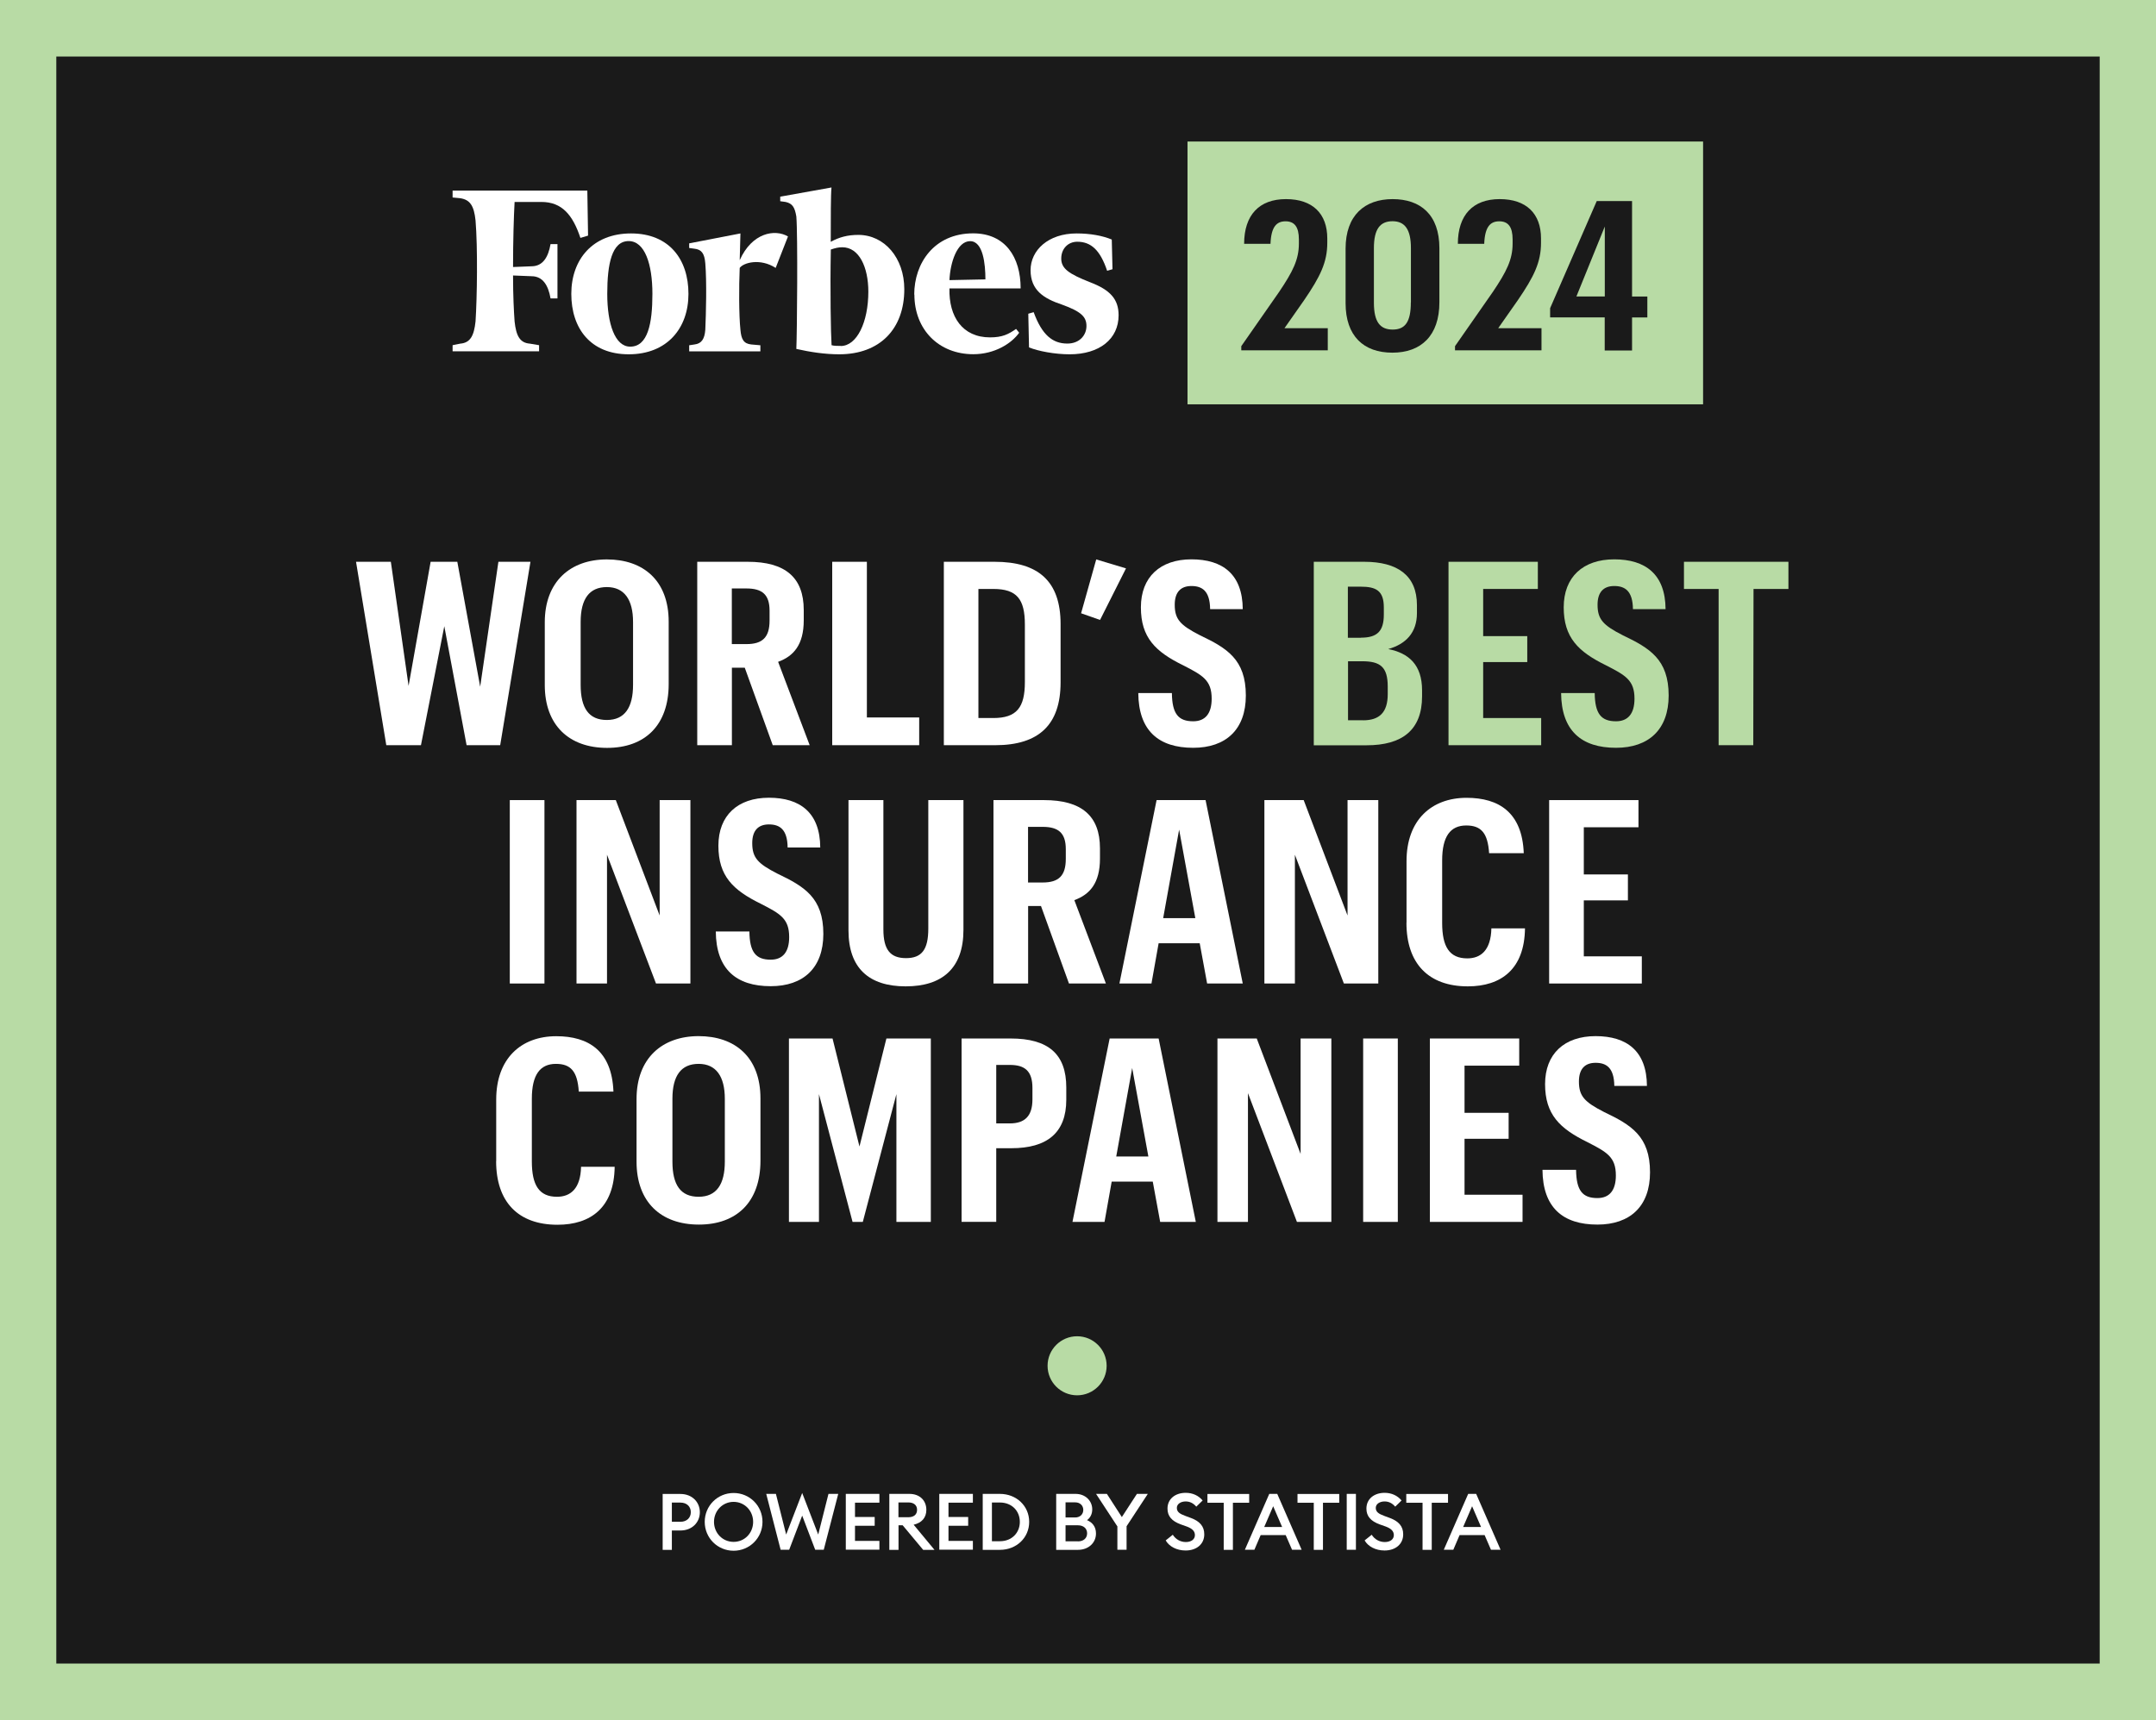 <?xml version="1.0" encoding="UTF-8"?>
<svg id="Layer_1" data-name="Layer 1" xmlns="http://www.w3.org/2000/svg" viewBox="0 0 265 211.48">
  <defs>
    <style>
      .cls-1 {
        fill-rule: evenodd;
      }

      .cls-1, .cls-2 {
        fill: #fff;
      }

      .cls-3 {
        fill: #b8dba5;
      }

      .cls-4 {
        fill: #b8dba5;
      }

      .cls-5 {
        fill: #1a1a1a;
      }
    </style>
  </defs>
  <g>
    <rect class="cls-5" x="-.04" width="265.07" height="211.48"/>
    <path class="cls-4" d="M258.08,6.95v197.58H6.92V6.95h251.17M265.04,0H-.04v211.48h265.07V0h0Z"/>
  </g>
  <g>
    <path class="cls-2" d="M86.02,185.92c0,1.27-.97,2.25-2.38,2.25h-1.06v2.38h-1.13v-6.87h2.19c1.41,0,2.38.98,2.38,2.25ZM84.91,185.92c0-.67-.47-1.18-1.28-1.18h-1.05v2.36h1.05c.8,0,1.28-.51,1.28-1.18Z"/>
    <path class="cls-2" d="M90.17,190.66c-1.97,0-3.55-1.57-3.55-3.55s1.58-3.55,3.55-3.55,3.55,1.57,3.55,3.55-1.59,3.55-3.55,3.55ZM90.17,189.57c1.36,0,2.4-1.09,2.4-2.46s-1.05-2.46-2.4-2.46-2.41,1.09-2.41,2.46,1.05,2.46,2.41,2.46Z"/>
    <path class="cls-2" d="M98.6,186.34l-1.6,4.2h-1.05l-1.77-6.87h1.19l1.26,5,1.97-5.11,1.97,5.11,1.26-5h1.2l-1.78,6.87h-1.05l-1.6-4.2Z"/>
    <path class="cls-2" d="M103.96,183.67h4.13v1.08h-3v1.76h2.42v1.08h-2.42v1.86h3v1.08h-4.13v-6.87Z"/>
    <path class="cls-2" d="M109.3,183.67h2.48c1.28,0,2.08.82,2.08,1.96,0,.97-.57,1.6-1.56,1.83l2.56,3.09h-1.39l-2.52-3.02h-.51v3.02h-1.13v-6.87ZM111.64,186.54c.67,0,1.08-.32,1.08-.91s-.42-.91-1.08-.91h-1.21v1.82h1.21Z"/>
    <path class="cls-2" d="M115.45,183.67h4.13v1.08h-3v1.76h2.42v1.08h-2.42v1.86h3v1.08h-4.13v-6.87Z"/>
    <path class="cls-2" d="M120.79,183.67h2.11c2.04,0,3.6,1.49,3.6,3.44s-1.56,3.44-3.6,3.44h-2.11v-6.87ZM122.9,189.49c1.47,0,2.45-1.04,2.45-2.38s-.98-2.38-2.45-2.38h-.98v4.76h.98Z"/>
    <path class="cls-2" d="M129.83,183.67h2.37c1.23,0,2.05.87,2.05,1.9,0,.61-.26,1.05-.64,1.33.63.26,1.1.78,1.1,1.64,0,1.14-.91,2.01-2.22,2.01h-2.67v-6.87ZM132.15,186.57c.62,0,1-.41,1-.93s-.38-.93-1-.93h-1.18v1.86h1.18ZM132.48,189.51c.73,0,1.14-.42,1.14-.99s-.41-.99-1.14-.99h-1.51v1.97h1.51Z"/>
    <path class="cls-2" d="M137.32,187.64l-2.6-3.97h1.33l1.84,2.85,1.85-2.85h1.34l-2.61,3.98v2.89h-1.13v-2.9Z"/>
    <path class="cls-2" d="M144.16,188.71c.36.55.93.88,1.6.88s1.11-.34,1.11-.85c0-.48-.32-.8-.98-1.05l-.76-.27c-1.09-.4-1.63-1-1.63-1.94,0-1.2.96-1.94,2.24-1.94.85,0,1.58.34,2.08.94l-.78.76c-.35-.41-.77-.64-1.31-.64-.58,0-1.08.3-1.08.79s.34.73,1.05.99l.7.26c1.02.38,1.63.99,1.62,2.01,0,1.2-.95,1.98-2.29,1.98-1.11,0-2.03-.5-2.45-1.24l.89-.71Z"/>
    <path class="cls-2" d="M150.4,184.76h-1.99v-1.08h5.13v1.08h-2v5.79h-1.13v-5.79Z"/>
    <path class="cls-2" d="M156,183.67h.99l3,6.87h-1.18l-.78-1.8h-3.08l-.77,1.8h-1.17l3-6.87ZM157.59,187.74l-1.1-2.55-1.1,2.55h2.21Z"/>
    <path class="cls-2" d="M161.47,184.76h-1.99v-1.08h5.13v1.08h-2v5.79h-1.13v-5.79Z"/>
    <path class="cls-2" d="M165.53,183.67h1.13v6.87h-1.13v-6.87Z"/>
    <path class="cls-2" d="M168.61,188.71c.36.55.93.88,1.6.88s1.11-.34,1.11-.85c0-.48-.32-.8-.98-1.05l-.76-.27c-1.09-.4-1.63-1-1.63-1.94,0-1.2.96-1.94,2.24-1.94.85,0,1.58.34,2.08.94l-.78.76c-.35-.41-.77-.64-1.31-.64-.58,0-1.08.3-1.08.79s.34.73,1.05.99l.7.26c1.02.38,1.63.99,1.62,2.01,0,1.2-.95,1.98-2.29,1.98-1.11,0-2.03-.5-2.45-1.24l.89-.71Z"/>
    <path class="cls-2" d="M174.84,184.76h-1.99v-1.08h5.13v1.08h-2v5.79h-1.13v-5.79Z"/>
    <path class="cls-2" d="M180.45,183.67h.99l3,6.87h-1.18l-.78-1.8h-3.08l-.77,1.8h-1.17l3-6.87ZM182.04,187.74l-1.1-2.55-1.1,2.55h2.21Z"/>
  </g>
  <rect class="cls-4" x="145.96" y="17.4" width="63.37" height="32.31"/>
  <g>
    <g>
      <path class="cls-1" d="M103.34,42.53c-.38,0-.85,0-1.13-.09-.09-1.32-.19-6.87-.09-11.76.56-.19.94-.28,1.41-.28,2.07,0,3.2,2.45,3.2,5.46,0,3.76-1.41,6.68-3.39,6.68h0ZM105.5,28.88c-1.32,0-2.35.28-3.39.85,0-3.01,0-5.74.09-6.68l-6.3,1.13v.56l.66.09c.85.19,1.13.66,1.32,1.79.19,2.26.09,14.3,0,16.28,1.69.38,3.48.66,5.27.66,4.99,0,8-3.11,8-8,0-3.86-2.45-6.68-5.65-6.68h0Z"/>
      <path class="cls-1" d="M72.19,23.43h-16.56v.85l.94.09c1.22.19,1.69.94,1.88,2.73.28,3.39.19,9.5,0,12.42-.19,1.79-.66,2.63-1.88,2.73l-.94.19v.75h10.63v-.75l-1.13-.19c-1.22-.09-1.69-.94-1.88-2.73-.09-1.22-.19-3.2-.19-5.65l2.26.09c1.41,0,2.07,1.13,2.35,2.73h.85v-6.68h-.85c-.28,1.6-.94,2.73-2.35,2.73l-2.26.09c0-3.2.09-6.21.19-8h3.29c2.54,0,3.86,1.6,4.8,4.42l.94-.28-.09-5.55h0Z"/>
    </g>
    <path class="cls-1" d="M77.27,29.64c-2.07,0-2.63,2.82-2.63,6.49s.94,6.49,2.82,6.49c2.16,0,2.73-2.82,2.73-6.49s-.94-6.49-2.92-6.49h0ZM77.56,28.7c4.7,0,7.06,3.2,7.06,7.43s-2.63,7.43-7.34,7.43-7.06-3.2-7.06-7.43,2.63-7.43,7.34-7.43h0Z"/>
    <g>
      <path class="cls-1" d="M116.7,34.44l4.42-.09c0-1.88-.28-4.7-1.88-4.7s-2.45,2.63-2.54,4.8h0ZM112.37,36.22c0-3.86,2.45-7.53,7.24-7.53,3.95,0,5.84,2.92,5.84,6.77h-8.75c-.09,3.48,1.6,6.02,4.99,6.02,1.51,0,2.26-.38,3.2-1.04l.38.47c-.94,1.32-3.01,2.64-5.64,2.64-4.23,0-7.24-3.01-7.24-7.34h0Z"/>
      <path class="cls-1" d="M136.65,29.45c-1.13-.47-2.63-.75-4.33-.75-3.48,0-5.65,2.07-5.65,4.52s1.6,3.48,3.86,4.23c2.35.85,3.01,1.5,3.01,2.63s-.85,2.16-2.35,2.16c-1.79,0-3.11-1.03-4.14-3.86l-.66.19.09,4.14c1.13.47,3.2.85,4.99.85,3.67,0,6.02-1.88,6.02-4.8,0-1.98-1.03-3.11-3.48-4.05-2.63-1.03-3.57-1.69-3.57-2.92s.85-2.07,1.97-2.07c1.69,0,2.82,1.03,3.67,3.57l.66-.19-.09-3.67h0Z"/>
    </g>
    <path class="cls-1" d="M96.85,29.07c-1.6-.94-4.42-.47-5.93,2.92l.09-3.29-6.3,1.22v.57l.66.09c.85.1,1.22.56,1.32,1.79.19,2.26.09,6.21,0,8.19-.09,1.13-.47,1.69-1.32,1.79l-.66.1v.75h8.75v-.75l-1.13-.1c-.94-.1-1.22-.66-1.32-1.79-.19-1.79-.19-5.36-.09-7.62.47-.66,2.54-1.22,4.42,0l1.51-3.86h0Z"/>
  </g>
  <circle class="cls-3" cx="132.39" cy="167.92" r="3.63"/>
  <g>
    <path class="cls-2" d="M43.75,69.07h4.29l2.18,15.26,2.71-15.26h3.28l2.81,15.36,2.24-15.36h3.94l-3.72,22.55h-4.13l-2.74-14.63-2.87,14.63h-4.26l-3.72-22.55Z"/>
    <path class="cls-2" d="M66.96,84.24v-7.73c0-5.01,3.15-7.73,7.63-7.73s7.6,2.59,7.6,7.66v7.66c0,5.05-2.9,7.85-7.57,7.85s-7.66-2.78-7.66-7.73ZM77.81,84.2v-7.73c0-2.74-1.07-4.29-3.22-4.29s-3.22,1.45-3.22,4.29v7.73c0,2.87,1.01,4.32,3.22,4.32s3.22-1.55,3.22-4.32Z"/>
    <path class="cls-2" d="M85.7,69.07h6.21c4.6,0,6.88,1.92,6.88,5.93v1.26c0,3.03-1.26,4.42-3.15,5.11l3.88,10.25h-4.54l-3.44-9.53h-1.58v9.53h-4.26v-22.55ZM91.75,79.19c1.96,0,2.84-.82,2.84-2.9v-1.2c0-1.99-.91-2.74-2.84-2.74h-1.8v6.84h1.8Z"/>
    <path class="cls-2" d="M102.29,69.07h4.26v19.14h6.43v3.41h-10.69v-22.55Z"/>
    <path class="cls-2" d="M122.25,69.07c5.36,0,8.11,2.37,8.11,7.66v7.16c0,5.2-2.65,7.73-8.04,7.73h-6.31v-22.55h6.24ZM120.26,72.41v15.87h1.83c2.87,0,3.88-1.29,3.88-4.42v-7.07c0-3.12-.98-4.38-3.88-4.38h-1.83Z"/>
    <path class="cls-2" d="M132.88,75.4l1.86-6.62,3.66,1.1-3.19,6.34-2.33-.82Z"/>
    <path class="cls-2" d="M139.91,85.21h4.13c.03,2.55.79,3.47,2.62,3.47,1.45,0,2.27-.91,2.27-2.78,0-2.27-1.1-2.87-3.5-4.1-3.41-1.67-5.2-3.41-5.2-7.13s2.37-5.9,6.21-5.9,6.28,1.83,6.31,6.12h-4.01c-.03-2.24-.98-2.84-2.3-2.84s-2.05.76-2.05,2.3c0,1.8.69,2.52,3.09,3.75,3.31,1.58,5.65,2.96,5.65,7.41,0,4.19-2.46,6.43-6.47,6.43-4.23,0-6.72-2.08-6.75-6.75Z"/>
    <path class="cls-3" d="M161.48,69.07h6.21c4.07,0,6.47,1.67,6.47,5.33v.98c0,2.43-1.39,3.82-3.53,4.42,2.52.5,4.16,1.92,4.16,5.08v.73c0,4.16-2.46,6.02-6.81,6.02h-6.5v-22.55ZM167.28,78.4c1.99,0,2.81-.79,2.81-2.84v-.88c0-2.08-.98-2.55-2.84-2.55h-1.58v6.28h1.61ZM167.54,88.56c1.99,0,3.03-.95,3.03-3.22v-.92c0-2.43-.92-3.12-3.15-3.12h-1.73v7.25h1.86Z"/>
    <path class="cls-3" d="M178.04,69.07h10.98v3.34h-6.72v5.8h5.42v3.19h-5.42v6.88h7.13v3.34h-11.39v-22.55Z"/>
    <path class="cls-3" d="M191.88,85.21h4.13c.03,2.55.79,3.47,2.62,3.47,1.45,0,2.27-.91,2.27-2.78,0-2.27-1.1-2.87-3.5-4.1-3.41-1.67-5.2-3.41-5.2-7.13s2.37-5.9,6.21-5.9,6.28,1.83,6.31,6.12h-4.01c-.03-2.24-.98-2.84-2.3-2.84s-2.05.76-2.05,2.3c0,1.8.69,2.52,3.09,3.75,3.31,1.58,5.65,2.96,5.65,7.41,0,4.19-2.46,6.43-6.47,6.43-4.23,0-6.72-2.08-6.75-6.75Z"/>
    <path class="cls-3" d="M211.24,72.41h-4.26v-3.34h12.84v3.34h-4.29l-.03,19.21h-4.26v-19.21Z"/>
    <path class="cls-2" d="M62.66,98.37h4.26v22.55h-4.26v-22.55Z"/>
    <path class="cls-2" d="M70.86,98.37h4.83l5.39,14.19v-14.19h3.78v22.55h-4.23l-6.02-15.83v15.83h-3.75v-22.55Z"/>
    <path class="cls-2" d="M87.98,114.52h4.13c.03,2.55.79,3.47,2.62,3.47,1.45,0,2.27-.91,2.27-2.78,0-2.27-1.1-2.87-3.5-4.1-3.41-1.67-5.2-3.41-5.2-7.13s2.37-5.9,6.21-5.9,6.28,1.83,6.31,6.12h-4.01c-.03-2.24-.98-2.84-2.3-2.84s-2.05.76-2.05,2.3c0,1.8.69,2.52,3.09,3.75,3.31,1.58,5.65,2.96,5.65,7.41,0,4.19-2.46,6.43-6.47,6.43-4.23,0-6.72-2.08-6.75-6.75Z"/>
    <path class="cls-2" d="M118.42,98.37v15.96c0,4.7-2.59,6.94-7.1,6.94s-7.03-2.24-7.03-6.88v-16.02h4.29v15.9c0,2.49.85,3.53,2.78,3.53s2.74-1.04,2.74-3.63v-15.8h4.32Z"/>
    <path class="cls-2" d="M122.11,98.37h6.21c4.6,0,6.88,1.92,6.88,5.93v1.26c0,3.03-1.26,4.42-3.15,5.11l3.88,10.25h-4.54l-3.44-9.53h-1.58v9.53h-4.26v-22.55ZM128.16,108.5c1.96,0,2.84-.82,2.84-2.9v-1.2c0-1.99-.91-2.74-2.84-2.74h-1.8v6.84h1.8Z"/>
    <path class="cls-2" d="M147.46,115.97h-5.05l-.88,4.95h-3.94l4.57-22.55h6.02l4.57,22.55h-4.38l-.91-4.95ZM142.98,112.88h3.94l-1.99-10.88-1.96,10.88Z"/>
    <path class="cls-2" d="M155.41,98.37h4.83l5.39,14.19v-14.19h3.78v22.55h-4.23l-6.02-15.83v15.83h-3.75v-22.55Z"/>
    <path class="cls-2" d="M172.88,113.45v-7.57c0-5.05,3.06-7.79,7.38-7.79,3.97,0,6.84,1.8,7.03,6.81h-4.26c-.16-2.52-1.01-3.41-2.81-3.41-1.96,0-2.96,1.36-2.96,4.29v7.7c0,2.9.88,4.35,3.09,4.35,1.67,0,2.9-1.01,2.96-3.69h4.13c-.06,5.01-2.93,7.13-7.03,7.13-4.83,0-7.54-2.81-7.54-7.82Z"/>
    <path class="cls-2" d="M190.41,98.37h10.98v3.34h-6.72v5.8h5.42v3.19h-5.42v6.88h7.13v3.34h-11.39v-22.55Z"/>
    <path class="cls-2" d="M60.99,142.76v-7.57c0-5.05,3.06-7.79,7.38-7.79,3.97,0,6.84,1.8,7.03,6.81h-4.26c-.16-2.52-1.01-3.41-2.81-3.41-1.96,0-2.96,1.36-2.96,4.29v7.7c0,2.9.88,4.35,3.09,4.35,1.67,0,2.9-1.01,2.96-3.69h4.13c-.06,5.01-2.93,7.13-7.03,7.13-4.83,0-7.54-2.81-7.54-7.82Z"/>
    <path class="cls-2" d="M78.24,142.85v-7.73c0-5.01,3.15-7.73,7.63-7.73s7.6,2.59,7.6,7.66v7.66c0,5.05-2.9,7.85-7.57,7.85s-7.66-2.78-7.66-7.73ZM89.09,142.82v-7.73c0-2.74-1.07-4.29-3.22-4.29s-3.22,1.45-3.22,4.29v7.73c0,2.87,1.01,4.32,3.22,4.32s3.22-1.55,3.22-4.32Z"/>
    <path class="cls-2" d="M96.97,127.68h5.36l3.31,13.28,3.31-13.28h5.46v22.55h-4.23v-15.71l-4.13,15.71h-1.26l-4.13-15.71v15.71h-3.69v-22.55Z"/>
    <path class="cls-2" d="M118.2,127.68h6.02c4.64,0,6.84,1.92,6.84,6.02v1.51c0,4.1-2.4,5.96-6.75,5.96h-1.86v9.05h-4.26v-22.55ZM124.12,138.12c1.86,0,2.78-.92,2.78-2.96v-1.39c0-2.11-.95-2.84-2.78-2.84h-1.67v7.19h1.67Z"/>
    <path class="cls-2" d="M141.69,145.28h-5.05l-.88,4.95h-3.94l4.57-22.55h6.02l4.57,22.55h-4.38l-.91-4.95ZM137.21,142.19h3.94l-1.99-10.88-1.96,10.88Z"/>
    <path class="cls-2" d="M149.64,127.68h4.83l5.39,14.19v-14.19h3.78v22.55h-4.23l-6.02-15.83v15.83h-3.75v-22.55Z"/>
    <path class="cls-2" d="M167.55,127.68h4.26v22.55h-4.26v-22.55Z"/>
    <path class="cls-2" d="M175.75,127.68h10.98v3.34h-6.72v5.8h5.42v3.19h-5.42v6.88h7.13v3.34h-11.39v-22.55Z"/>
    <path class="cls-2" d="M189.59,143.83h4.13c.03,2.55.79,3.47,2.62,3.47,1.45,0,2.27-.91,2.27-2.78,0-2.27-1.1-2.87-3.5-4.1-3.41-1.67-5.2-3.41-5.2-7.13s2.37-5.9,6.21-5.9,6.28,1.83,6.31,6.12h-4.01c-.03-2.24-.98-2.84-2.3-2.84s-2.05.76-2.05,2.3c0,1.8.69,2.52,3.09,3.75,3.31,1.58,5.65,2.96,5.65,7.41,0,4.19-2.46,6.43-6.47,6.43-4.23,0-6.72-2.08-6.75-6.75Z"/>
  </g>
  <g>
    <path class="cls-5" d="M152.57,42.56l4.67-6.7c1.64-2.44,2.41-3.93,2.41-5.91v-.51c0-1.54-.54-2.23-1.64-2.23s-1.77.67-1.85,2.77h-3.24c0-3.54,1.85-5.5,5.14-5.5s5.08,1.8,5.08,4.83v.54c0,2.41-.87,4.16-2.85,7.06l-2.41,3.44h5.32v2.72h-10.63v-.51Z"/>
    <path class="cls-5" d="M165.39,37.27v-6.7c0-4.11,2.36-6.09,5.78-6.09s5.75,1.9,5.75,6.04v6.65c0,4.11-2.26,6.19-5.78,6.19s-5.75-2.03-5.75-6.09ZM173.42,37.19v-6.68c0-2.29-.74-3.31-2.26-3.31s-2.29.95-2.29,3.31v6.7c0,2.39.77,3.31,2.31,3.31s2.23-.95,2.23-3.34Z"/>
    <path class="cls-5" d="M178.84,42.56l4.67-6.7c1.64-2.44,2.41-3.93,2.41-5.91v-.51c0-1.54-.54-2.23-1.64-2.23s-1.77.67-1.85,2.77h-3.24c0-3.54,1.85-5.5,5.14-5.5s5.08,1.8,5.08,4.83v.54c0,2.41-.87,4.16-2.85,7.06l-2.41,3.44h5.32v2.72h-10.63v-.51Z"/>
    <path class="cls-5" d="M197.23,39.02h-6.7v-1.13l5.73-13.17h4.34v11.74h1.88v2.57h-1.88v4.06h-3.36v-4.06ZM197.25,36.45v-8.6l-3.49,8.6h3.49Z"/>
  </g>
</svg>